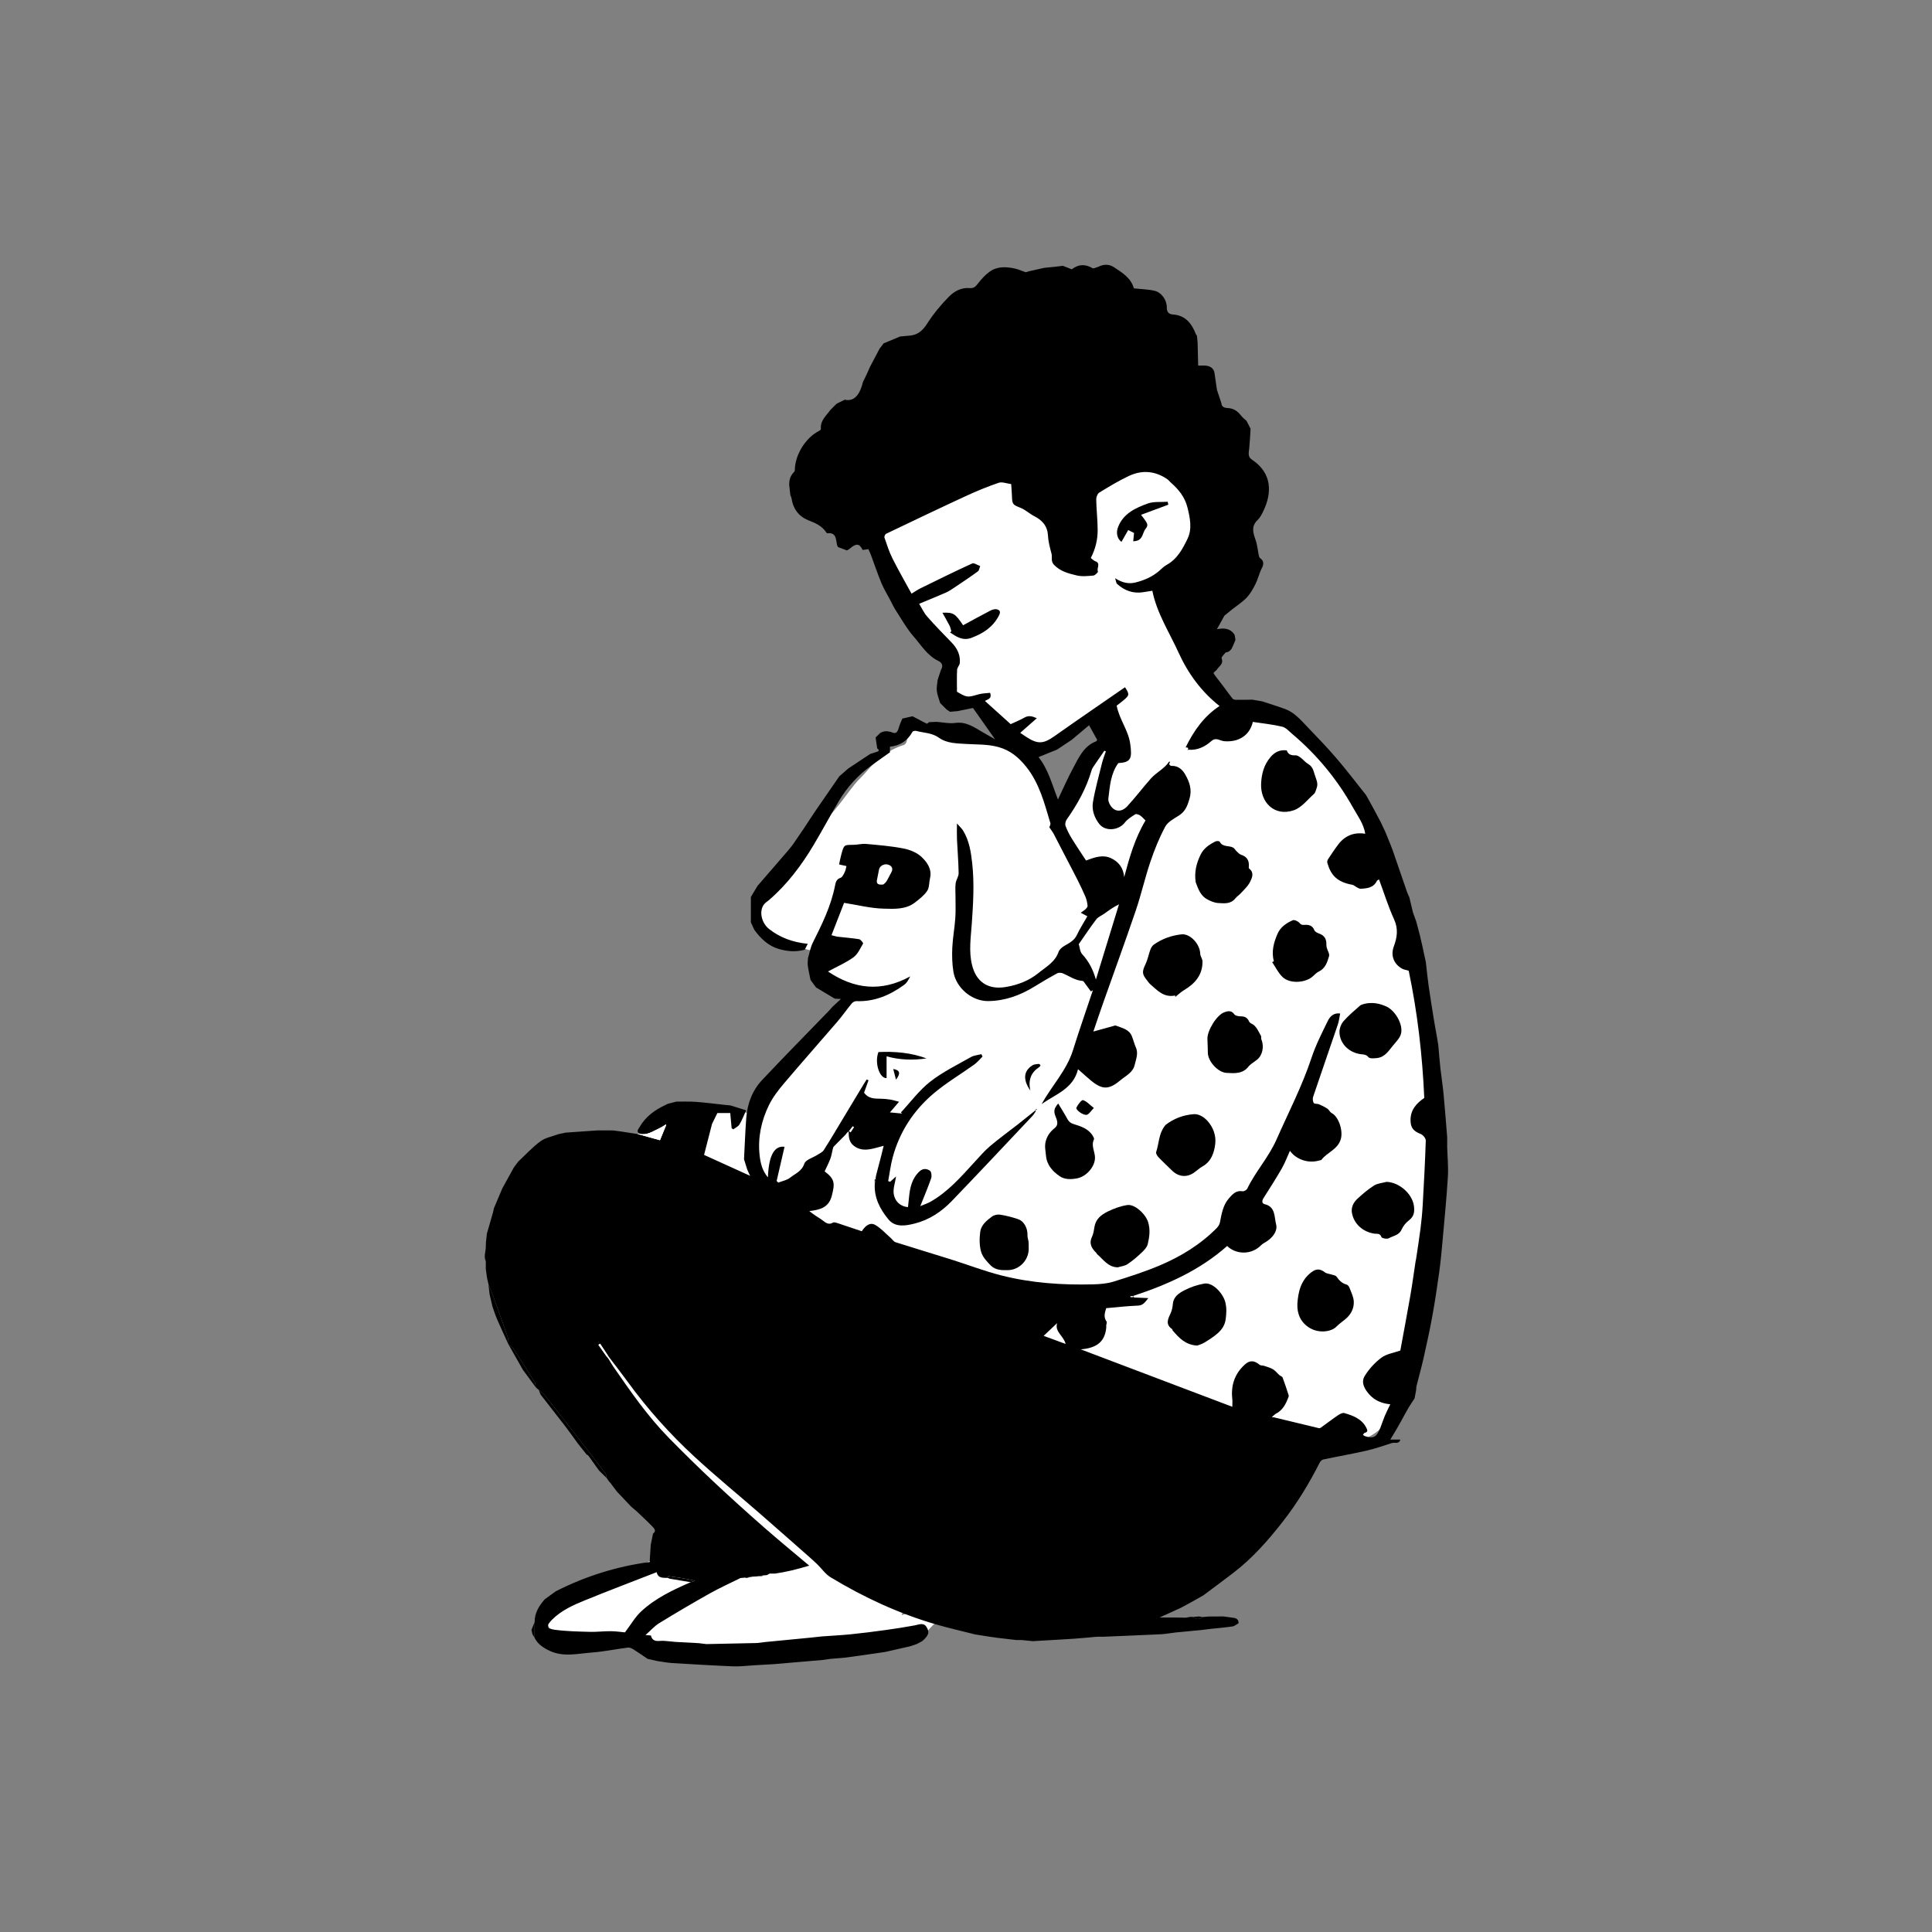 <svg width="1080" height="1080" viewBox="0 0 1080 1080" fill="none" xmlns="http://www.w3.org/2000/svg">
<rect x="0" y="0" width="1080" height="1080" fill="#808080" stroke="none"/>
<path d="M476.094 559.276C471.155 556.782 466.21 555.117 462.379 552.053C460.021 550.159 458.888 546.26 458.077 543.035C457.192 539.532 457.322 535.769 457.025 532.328C449.647 530.248 442.047 528.571 434.811 525.916C429.649 524.022 424.624 521.069 423.082 515.035C422.16 511.433 422.098 507.973 425.162 504.853C430.677 499.246 435.907 493.459 439.1 485.963C441.991 479.167 447.574 474.16 452.562 468.825C453.311 468.02 453.899 467.073 454.63 466.25C458.758 461.608 463.035 457.096 467.002 452.33C470.753 447.818 474.108 442.978 477.796 438.41C479.839 435.885 482.315 433.725 484.419 431.249C490.101 424.559 496.587 419.081 505.184 416.481C505.865 416.277 506.627 415.318 506.788 414.588C507.685 410.49 510.272 407.476 513.608 405.495C514.976 404.685 518.058 405.136 519.395 406.219C523.455 409.506 527.578 410.162 532.672 409.32C538.595 408.342 544.549 408.745 548.838 414.197C549.537 415.089 551.054 415.739 552.217 415.782C556.736 415.961 561.26 415.856 566.824 415.856C564.943 414.34 563.327 413.108 561.786 411.784C557.144 407.816 553.573 403.094 551.37 397.331C549.859 393.376 547.322 390.851 542.544 391.786C540.359 392.213 538.087 392.231 535.853 392.367C532.195 392.59 529.793 389.601 529.756 384.68C529.713 378.807 529.645 372.927 529.793 367.053C529.855 364.664 528.983 363.141 527.268 361.526C520.454 355.126 512.754 349.574 507.611 341.528C502.684 333.822 497.367 326.333 492.936 318.349C487.842 309.17 485.744 299.236 488.906 288.807C490.887 282.283 495.232 277.412 500.493 273.303C507.543 267.794 515.329 263.728 524.074 261.654C528.388 260.633 532.851 260.082 537.016 258.646C545.056 255.867 551.314 250.173 557.992 245.116C569.498 236.402 581.208 227.823 595.413 223.893C602.63 221.9 610.008 221.999 617.522 222.661C626.137 223.422 634.301 225.49 642.007 229.123C647.812 231.858 653.383 235.207 658.755 238.741C666.207 243.649 672.18 250.167 676.698 257.842C681.495 265.993 684.323 274.924 685.735 284.264C686.688 290.577 687.82 296.903 688.105 303.259C688.631 314.932 685.481 325.59 677.243 334.237C674.389 337.233 673.065 340.668 672.749 344.604C672.143 352.118 671.598 359.638 674.513 366.88C674.959 367.981 675.361 369.102 675.832 370.191C676.562 371.881 678.444 373.348 676.581 375.508C676.352 375.774 677.156 377.117 677.676 377.822C680.214 381.245 682.751 384.68 685.437 387.986C686.44 389.217 687.882 390.084 689.089 391.161C691.386 393.209 693.651 395.289 696.312 397.703C701.35 395.481 707.608 396.657 713.005 398.433C718.297 400.172 722.914 404.356 727.414 407.977C731.196 411.016 734.532 414.655 737.8 418.27C749.095 430.766 759.314 444.012 765.293 459.999C767.428 465.705 769.013 471.61 771.185 477.298C772.652 481.142 774.583 484.831 776.514 488.476C781.237 497.389 784.195 506.927 786.931 516.576C790.125 527.847 793.875 538.975 796.679 550.339C798.511 557.76 799.186 565.484 800.207 573.091C801.136 580.005 802.151 586.924 802.541 593.881C802.869 599.693 802.336 605.554 802.206 611.397C802.151 613.805 802.107 616.219 802.101 618.626C802.089 626.691 802.318 634.768 802.039 642.827C801.618 654.778 800.937 666.724 800.182 678.657C799.78 685.057 798.988 691.432 798.381 697.819C797.546 706.614 797.509 715.577 795.689 724.161C793.411 734.888 789.493 745.255 786.628 755.869C785.031 761.793 784.356 767.963 782.84 773.911C781.348 779.76 780.017 785.82 777.337 791.143C774.243 797.289 768.975 801.85 762.359 804.474C761.994 804.617 761.561 804.66 761.158 804.654C752.308 804.586 743.463 804.524 734.612 804.406C732.062 804.376 729.512 804.017 726.974 804.072C720.476 804.221 714.459 802.203 708.375 800.34C703.015 798.7 697.494 797.549 692.178 795.785C685.995 793.73 680.003 791.118 673.839 788.983C665.415 786.067 656.892 783.425 648.444 780.571C640.026 777.73 631.732 774.506 623.228 771.968C617.398 770.229 611.332 769.208 605.31 768.193C596.83 766.757 588.271 765.797 579.804 764.318C571.875 762.931 564.027 761.087 556.135 759.515C549.284 758.153 543.503 754.495 537.784 750.838C528.686 745.013 519.791 738.873 510.767 732.932C501.279 726.68 491.834 720.349 482.203 714.326C471.032 707.339 459.965 700.091 448.317 693.982C435.721 687.372 422.538 681.894 409.565 676.008C397.291 670.444 384.869 665.22 372.701 659.439C363.627 655.125 359.233 647.549 359.524 637.417C359.592 635.01 358.861 631.68 360.136 630.38C363.145 627.31 366.852 624.556 370.788 622.841C379.992 618.824 389.951 619.363 399.711 619.685C405.257 619.864 410.809 620.854 416.293 621.851C418.657 622.278 419.635 621.795 420.204 619.53C420.668 617.679 421.219 615.643 422.383 614.226C423.788 612.511 425.917 611.41 427.681 609.967C439.794 600.052 450.631 588.855 460.763 576.947C464.898 572.088 469.224 567.397 473.445 562.606C474.436 561.48 475.327 560.273 476.113 559.289L476.094 559.276ZM615.541 411.864C614.854 410.069 614.167 408.875 613.956 407.606C613.331 403.843 611.233 401.683 608.986 403.05C605.57 405.13 602.16 407.377 599.22 410.069C593.829 415.008 587.695 417.985 580.491 419.168C578.498 419.496 576.653 421.012 574.895 422.207C574.629 422.386 574.92 424.057 575.421 424.552C576.288 425.406 578.052 425.617 578.528 426.558C580.707 430.828 582.496 435.303 584.582 439.623C585.974 442.501 587.571 445.287 589.211 448.029C589.688 448.827 590.554 449.638 591.402 449.885C591.879 450.022 593.03 449.155 593.284 448.511C594.299 445.906 595.042 443.201 595.97 440.558C598.037 434.684 599.133 428.192 605.638 425.072C605.916 424.936 605.96 424.367 606.176 424.039C607.823 421.544 609.376 418.976 611.184 416.605C612.613 414.736 614.371 413.114 615.529 411.864H615.541Z" fill="white"/>
<path d="M535.685 883.599C533.005 883.426 530.332 883.259 527.423 883.067C527.274 883.389 526.958 884.082 526.587 884.893C530.647 885.84 533.284 888.433 534.887 891.949C535.271 892.784 534.708 894.523 533.996 895.309C529.279 900.447 524.365 905.392 519.605 910.486C518.095 912.101 517.086 914.243 515.434 915.654C514.097 916.793 512.191 917.573 510.427 917.851C506.317 918.501 502.133 918.65 497.998 919.188C488.572 920.42 479.17 921.843 469.731 923.025C465.281 923.582 460.775 923.657 456.313 924.127C449.251 924.87 442.207 925.804 435.151 926.559C430.299 927.073 425.434 927.506 420.569 927.81C415.537 928.125 410.493 928.484 405.461 928.379C399.625 928.255 393.794 927.624 387.958 927.259C386.633 927.172 385.302 927.296 383.972 927.265C375.412 927.079 366.821 927.228 358.583 924.164C356.559 923.409 355.593 922.388 355.067 920.271C354.826 919.293 352.994 918.099 351.886 918.099C350.27 918.099 348.556 918.903 347.058 919.702C345.387 920.593 343.982 920.995 341.946 920.556C339.383 920.005 336.61 920.469 333.937 920.414C325.42 920.24 316.91 919.999 309.309 915.388C307.291 914.162 304.927 913.042 306.79 909.978C306.889 909.817 306.982 909.52 306.901 909.39C304.166 904.866 307.7 901.92 309.804 898.85C314.292 892.314 320.481 888.142 328.088 885.561C334.289 883.457 340.052 880.102 346.099 877.503C348.568 876.438 351.001 874.371 354.089 876.438C354.745 876.877 356.287 876.37 357.246 875.918C359.926 874.655 362.377 872.619 365.174 871.957C368.746 871.109 372.577 871.066 376.284 871.152C378.098 871.196 379.633 872.303 381.508 870.57C382.375 869.772 384.64 870.372 386.249 870.54C387.122 870.632 387.939 871.208 388.812 871.462C390.743 872.031 392.717 873.832 394.685 871.728C396.616 869.667 396.845 867.098 395.676 864.678C392.829 858.761 390.415 852.485 386.664 847.175C377.386 834.041 367.483 821.346 357.784 808.51C349.503 797.542 340.757 786.896 332.977 775.588C328.255 768.724 325.104 760.796 320.982 753.492C318.81 749.643 317.034 745.65 316.545 741.342C316.173 738.068 314.873 734.386 317.943 731.446C319.373 730.078 320.877 729.224 322.864 730.134C326.478 731.792 330.099 733.432 333.677 735.153C336.561 736.54 339.383 738.044 342.608 739.69C342.342 736.812 342.131 734.578 341.921 732.349C342.379 732.238 342.831 732.127 343.289 732.015C344.242 733.711 345.437 735.32 346.099 737.121C347.442 740.773 350.301 742.432 353.613 743.93C367.78 750.354 382.034 756.624 395.96 763.55C407.287 769.176 418.273 775.502 429.253 781.796C440.388 788.178 450.903 795.512 460.59 803.948C466.067 808.714 471.601 813.48 476.558 818.766C484.722 827.462 492.341 836.659 500.369 845.485C507.208 853.005 514.32 860.265 521.252 867.698C524.105 870.756 526.203 874.179 526.234 878.635C526.234 879.359 527.658 880.411 528.617 880.721C530.957 881.47 533.414 881.866 535.822 882.405C535.778 882.807 535.735 883.203 535.692 883.605L535.685 883.599ZM394.456 796.725C394.221 796.645 393.98 796.558 393.745 796.477C393.881 796.744 394.023 797.01 394.159 797.276C394.419 797.573 394.673 797.876 394.933 798.173C395.868 799.12 396.808 800.055 397.731 801.014C409.608 813.381 421.937 825.209 436.049 835.081C452.302 846.457 467.485 859.442 485.434 868.262C492.694 871.827 500.239 874.823 507.654 878.072C507.79 877.793 507.926 877.521 508.056 877.243C507.177 876.618 506.348 875.912 505.413 875.374C493.746 868.621 481.423 862.784 470.536 854.955C451.448 841.22 433.276 826.211 414.646 811.839C408.382 807.005 401.884 802.469 395.49 797.796C395.143 797.437 394.803 797.084 394.456 796.725ZM496.333 865.309C496.488 865.452 496.643 865.594 496.792 865.736C496.816 865.644 496.841 865.557 496.866 865.464C496.668 865.439 496.47 865.421 496.272 865.396C495.857 864.635 495.554 863.781 495.015 863.118C492.187 859.646 489.296 856.236 486.443 852.788C481.293 846.574 476.472 840.057 470.938 834.202C463.629 826.471 455.948 819.062 448.1 811.877C436.426 801.194 423.577 791.984 410.072 783.783C399.488 777.359 388.558 771.51 377.689 765.568C372.404 762.684 366.907 760.183 361.504 757.509C361.12 757.379 360.737 757.243 360.353 757.113C360.532 757.392 360.712 757.676 360.898 757.955C363.782 760.666 366.623 763.42 369.557 766.075C377.819 773.558 385.872 781.307 394.469 788.382C408.017 799.535 421.987 810.175 435.702 821.13C444.695 828.309 453.249 836.065 462.552 842.805C473.501 850.74 485.05 857.845 496.333 865.316V865.309ZM504.021 902.198C504.089 902.396 504.163 902.594 504.231 902.799C510.612 900.824 516.987 898.856 523.919 896.708C518.566 893.601 514.32 893.286 510.278 897.525C508.508 899.382 506.125 900.657 504.021 902.198ZM392.556 795.797C392.729 795.914 392.915 796.137 393.058 796.112C393.225 796.081 393.355 795.834 393.497 795.679C393.336 795.599 393.157 795.432 393.008 795.456C392.847 795.481 392.705 795.673 392.556 795.797Z" fill="white"/>
<path d="M793.95 523.867C794.364 525.662 794.785 527.463 795.2 529.258C795.819 532.13 796.438 535.002 797.057 537.873C797.552 542.169 797.96 546.47 798.567 550.747C799.458 557.005 800.467 563.25 801.47 569.489C802.002 572.8 802.627 576.099 803.209 579.404C803.481 581.044 803.754 582.678 804.026 584.319C804.41 588.639 804.732 592.965 805.202 597.273C805.716 601.989 806.502 606.674 806.947 611.391C807.715 619.48 808.315 627.588 808.984 635.69V641.261C809.145 646.788 809.714 652.34 809.374 657.836C808.631 669.787 807.467 681.714 806.397 693.641C805.87 699.521 805.32 705.407 804.515 711.256C803.395 719.371 802.169 727.479 800.708 735.537C799.285 743.373 797.589 751.165 795.844 758.939C794.631 764.33 793.126 769.659 791.783 775.025C791.641 775.595 791.697 776.214 791.666 776.808C791.363 778.436 791.065 780.063 790.762 781.691C789.605 783.474 788.392 785.219 787.315 787.051C785.972 789.335 784.74 791.681 783.459 794.002C782.623 795.481 781.788 796.961 780.958 798.446C780.345 799.48 779.727 800.513 779.114 801.547C778.532 802.512 777.95 803.472 777.195 804.716H782.778C782.109 807.513 779.689 806.152 778.08 806.665C773.407 808.157 768.759 809.81 763.993 810.899C755.935 812.737 747.783 814.154 739.694 815.863C738.926 816.024 738.084 816.896 737.701 817.651C731.864 829.201 725.173 840.218 717.22 850.43C708.963 861.033 700.094 871.078 689.368 879.298C683.853 883.525 678.246 887.641 672.688 891.806C670.837 892.859 668.986 893.911 667.136 894.957C664.864 896.195 662.599 897.432 660.327 898.67C656.478 900.428 652.628 902.18 648.165 904.216H657.257C659.114 904.247 660.971 904.272 662.828 904.303C663.67 904.154 664.505 903.999 665.347 903.851C665.935 903.863 666.529 903.87 667.117 903.882C668.782 905.485 670.466 905.361 672.174 903.944C673.393 903.845 674.612 903.74 675.832 903.641C678.512 903.628 681.198 903.616 683.878 903.603C685.648 903.845 687.412 904.111 689.188 904.315C691.064 904.532 692.444 905.2 692.351 907.41C691.219 908.029 690.142 909.013 688.941 909.192C684.8 909.805 680.616 910.139 676.451 910.585C674.798 910.789 673.152 911 671.499 911.204C666.752 911.649 661.999 912.064 657.251 912.553C654.547 912.832 651.86 913.407 649.149 913.537C638.448 914.07 627.74 914.478 617.033 914.936C615.795 914.936 614.557 914.936 613.319 914.936C608.986 915.314 604.654 915.766 600.309 916.056C593.198 916.533 586.074 916.898 578.956 917.313C578.442 917.344 577.928 917.381 577.414 917.418C575.353 917.214 573.286 917.003 571.225 916.799C570.191 916.799 569.164 916.793 568.13 916.787C564.621 916.378 561.118 915.97 557.608 915.561C556.166 915.357 554.718 915.146 553.276 914.942C550.596 914.521 547.91 914.1 545.23 913.68C537.889 911.817 530.487 910.158 523.22 908.041C502.387 901.976 482.841 892.92 464.31 881.711C461.444 879.979 459.377 876.915 456.914 874.501C455.676 873.288 454.37 872.149 453.095 870.973C443.557 862.586 434.05 854.157 424.469 845.82C412.443 835.353 400.077 825.252 388.36 814.446C374.471 801.64 361.882 787.577 350.754 772.252C347.517 767.79 344.106 763.458 340.776 759.063C340.436 758.587 340.095 758.104 339.749 757.627C338.325 755.467 336.896 753.301 335.472 751.141L334.531 751.778C336.054 753.945 337.583 756.117 339.105 758.283C339.47 758.741 339.835 759.193 340.194 759.651C341.086 761.099 341.909 762.597 342.874 763.99C352.443 777.823 362.024 791.675 373.84 803.738C382.041 812.106 390.421 820.319 398.963 828.341C408.154 836.975 417.531 845.417 427 853.736C435.245 860.977 443.749 867.928 452.371 875.207C450.551 875.727 448.991 876.172 447.432 876.618C445.779 877.045 444.133 877.466 442.48 877.893C440.828 878.239 439.175 878.586 437.522 878.933C436.08 879.174 434.638 879.409 433.196 879.65C432.2 879.65 431.203 879.644 430.207 879.638C429.73 879.923 429.247 880.208 428.771 880.486C427.972 880.554 427.174 880.628 426.375 880.696C425.125 880.888 423.875 881.074 422.625 881.266C422.018 881.285 421.411 881.309 420.805 881.328C419.363 881.52 417.927 881.706 416.485 881.897C415.637 881.972 414.795 882.052 413.947 882.126C408.203 884.986 402.336 887.616 396.753 890.748C387.221 896.096 377.795 901.654 368.48 907.367C365.843 908.982 363.726 911.458 360.842 914.008C362.371 914.132 363.12 914.194 363.869 914.249C364.352 916.409 365.726 917.399 367.91 917.313C368.833 917.276 369.761 917.245 370.683 917.214C371.5 917.276 372.317 917.344 373.128 917.406C374.583 917.548 376.037 917.69 377.492 917.833C381.824 918.068 386.157 918.297 390.489 918.532C391.931 918.706 393.38 918.879 394.822 919.058C404.31 918.86 413.805 918.656 423.293 918.458C424.735 918.278 426.183 918.099 427.626 917.919C436.291 917.078 444.956 916.236 453.621 915.4C455.478 915.196 457.335 914.992 459.191 914.787C464.774 914.379 470.375 914.1 475.946 913.537C482.327 912.893 488.69 912.07 495.046 911.191C500.468 910.443 505.884 909.613 511.263 908.61C513.627 908.171 516.226 906.877 517.842 909.359C519.853 912.448 519.098 914.292 515.515 917.412C514.469 917.969 513.423 918.52 512.377 919.077L509.944 919.894C509.517 920.03 509.09 920.172 508.663 920.308C504.126 921.342 499.589 922.369 495.046 923.403C493.202 923.682 491.358 923.954 489.519 924.233C485.187 924.852 480.854 925.47 476.522 926.083C475.08 926.275 473.631 926.467 472.189 926.659L464.143 927.327C462.701 927.532 461.252 927.736 459.81 927.94C453.355 928.491 446.905 929.035 440.45 929.592C437.819 929.815 435.189 930.1 432.559 930.273C428.696 930.533 424.834 930.719 420.972 930.942C417.32 931.146 413.656 931.654 410.017 931.505C398.542 931.029 387.073 930.348 375.604 929.642C372.918 929.481 370.262 928.937 367.589 928.565C365.732 928.151 363.875 927.736 362.018 927.321C359.456 925.588 356.937 923.793 354.319 922.159C353.353 921.559 352.097 920.872 351.075 921.002C344.354 921.837 337.688 923.255 330.948 923.762C323.05 924.356 314.948 926.461 307.273 922.815C303.875 921.2 300.558 919.17 298.819 915.487C298.837 912.578 298.849 909.669 298.868 906.76C298.812 901.641 301.325 897.656 304.544 893.991C306.592 892.506 308.635 891.026 310.684 889.541C327.327 881.093 344.898 875.59 363.157 873.176C363.374 869.778 363.578 866.628 363.782 863.472C364.203 861.411 364.63 859.343 365.051 857.282C367.05 855.914 365.763 854.453 364.834 853.488C361.981 850.505 358.917 847.726 355.94 844.866C354.9 843.987 353.861 843.108 352.821 842.229C350.147 839.395 347.473 836.566 344.799 833.732C343.543 832.06 342.28 830.396 341.024 828.724C340.82 828.52 340.609 828.31 340.405 828.105C339.99 827.493 339.569 826.874 339.155 826.261C338.926 825.388 338.932 824.342 338.431 823.674C335.101 819.18 331.69 814.743 328.261 810.323C320.481 800.297 312.707 790.27 304.859 780.299C303.857 779.03 302.446 778.077 301.226 776.981C300.873 776.703 300.514 776.418 300.155 776.14C299.951 775.941 299.747 775.743 299.543 775.551C299.345 774.58 299.394 773.453 298.905 772.655C294.95 766.249 290.921 759.886 286.824 753.579C286.316 752.799 285.233 752.391 284.422 751.809L284.323 751.698C284.187 750.323 284.323 748.863 283.877 747.594C281.29 740.08 278.598 732.61 275.893 725.139C275.02 722.731 274.024 720.373 273.083 717.99C272.805 716.765 272.526 715.546 272.248 714.32C272.019 712.668 271.796 711.021 271.567 709.369V705.036C270.304 702.356 271.542 699.67 271.567 696.99C271.591 696.167 271.616 695.337 271.641 694.514C271.82 692.862 272.006 691.215 272.186 689.563C273.281 685.775 274.383 681.993 275.46 678.199C275.726 677.27 275.899 676.311 276.116 675.37C277.7 671.644 279.279 667.912 280.863 664.186C282.986 660.343 285.109 656.499 287.232 652.655C288.049 651.553 288.866 650.458 289.683 649.357C293.793 645.519 297.624 641.298 302.124 637.987C304.878 635.956 308.653 635.319 311.965 634.056C313.382 633.753 314.806 633.45 316.223 633.14C322.208 632.726 328.187 632.311 334.172 631.896C336.029 631.896 337.886 631.896 339.743 631.896C340.776 631.908 341.804 631.921 342.837 631.933C344.279 632.125 345.728 632.323 347.17 632.515C350.215 632.985 353.26 633.45 356.305 633.92C360.588 635.102 364.872 636.284 368.938 637.398C370.145 634.452 371.222 631.828 372.299 629.21C372.336 628.956 372.379 628.702 372.416 628.449C372.231 628.579 372.045 628.709 371.859 628.832C370.652 629.526 369.489 630.324 368.22 630.9C364.803 632.447 361.597 634.886 357.463 633.691C355.507 632.54 356.801 631.277 357.432 630.169C360.762 624.339 365.868 620.545 371.841 617.772C372.293 617.562 372.72 617.314 373.165 617.085C374.818 616.658 376.464 616.231 378.117 615.798C381.787 615.835 385.476 615.68 389.134 615.952C394.55 616.361 399.947 617.073 405.35 617.654C406.359 617.753 407.368 617.853 408.377 617.945C411.193 618.831 414.015 619.709 417.097 620.675C415.909 623.268 414.882 626.041 413.396 628.541C412.691 629.73 411.118 630.404 409.936 631.314C409.621 631.104 409.299 630.893 408.983 630.683C408.736 627.922 408.482 625.156 408.216 622.191H401.024L398.028 628.275C396.536 634.081 395.045 639.887 393.578 645.599C401.865 649.362 410.072 653.088 418.286 656.821C418.663 656.969 419.047 657.118 419.425 657.266C419.245 656.982 419.059 656.697 418.88 656.412C418.471 655.496 418.069 654.574 417.661 653.658C417.079 651.776 416.491 649.901 415.909 648.02C416.311 640.369 416.584 632.713 417.153 625.075C417.753 617.023 420.508 609.608 426.029 603.734C438.383 590.588 451.071 577.752 463.617 564.785C464.248 564.135 464.824 563.423 465.424 562.742C466.761 561.504 468.104 560.273 470.091 558.434C468.197 558.342 467.429 558.304 466.662 558.267C463.165 556.175 459.674 554.083 456.177 551.991C455.15 550.593 454.116 549.188 453.089 547.789C452.569 545.146 451.937 542.522 451.566 539.86C451.368 538.443 451.628 536.964 451.677 535.515C452.538 532.674 453.021 529.641 454.333 527.023C459.513 516.699 464.607 506.37 466.823 494.895C467.169 493.112 467.627 491.441 469.887 490.692C470.939 490.345 471.644 488.612 472.263 487.387C472.758 486.402 472.882 485.233 473.173 484.143C471.91 483.865 470.654 483.586 469.063 483.234C469.435 481.525 469.787 479.483 470.338 477.49C471.799 472.204 471.836 472.291 476.893 472.272C479.319 472.26 481.776 471.548 484.165 471.765C491.184 472.402 498.246 472.966 505.141 474.327C508.731 475.033 512.68 476.648 515.248 479.118C518.281 482.039 521.079 485.907 519.884 490.927C519.321 493.285 519.562 496.101 518.325 497.97C516.629 500.52 514.011 502.532 511.541 504.463C506.354 508.511 499.893 508.096 494.037 507.948C486.616 507.762 479.233 505.856 471.855 504.698C469.775 510.04 467.392 516.155 464.805 522.784C465.969 523.062 467.237 523.502 468.537 523.656C472.443 524.133 476.385 524.368 480.254 525.024C481.151 525.179 482.649 527.135 482.47 527.444C480.891 530.168 479.492 533.405 477.079 535.15C472.857 538.202 467.943 540.306 462.849 543.066C477.5 552.938 492.614 554.708 508.805 545.821C507.889 547.646 506.967 549.404 505.531 550.457C497.553 556.293 488.826 560.05 478.663 559.641C477.815 559.611 476.676 560.279 476.101 560.978C473.346 564.315 470.871 567.886 468.054 571.166C458.127 582.722 448.007 594.104 438.172 605.734C434.991 609.49 431.902 613.532 429.767 617.927C425.546 626.629 423.565 636 424.618 645.723C425.082 650.037 426.06 654.37 429.272 658.152C429.767 644.795 433.388 640.4 438.562 641.062C437.089 647.419 435.616 653.794 434.143 660.169C434.446 660.472 434.75 660.782 435.053 661.085C437.3 660.194 439.911 659.761 441.706 658.312C444.535 656.028 448.199 654.815 449.629 650.483C450.347 648.298 454.37 647.221 456.87 645.599C458.139 644.776 459.736 644.102 460.491 642.919C464.112 637.275 467.504 631.475 470.97 625.731C474.875 619.251 478.768 612.759 482.68 606.278C483.256 605.319 483.868 604.384 484.469 603.431C484.815 603.58 485.156 603.734 485.502 603.883C484.617 606.359 483.732 608.835 483.02 610.809C485.403 614.182 488.838 614.157 492.298 614.188C494.112 614.207 495.944 614.387 497.739 614.684C499.379 614.956 500.982 615.488 502.566 615.897C500.703 618.069 499.255 619.765 497.479 621.838C500.332 622.111 502.313 622.296 504.293 622.482C504.07 622.272 503.848 622.067 503.619 621.857C509.028 616.058 513.837 609.484 520.002 604.657C526.934 599.229 535.048 595.292 542.76 590.904C544.462 589.932 546.641 589.802 548.603 589.288C548.813 589.728 549.03 590.167 549.241 590.607C547.73 592.092 546.381 593.813 544.685 595.032C537.159 600.442 529.094 605.195 522.032 611.149C510.755 620.65 502.839 632.682 498.995 647.079C497.85 651.38 497.318 655.843 496.501 660.231L497.559 660.646C498.711 659.618 499.856 658.585 500.914 657.638C500.406 661.11 499.051 664.607 499.657 667.733C500.338 671.242 502.839 674.349 507.58 674.782C507.759 673.006 507.939 671.335 508.106 669.664C508.644 664.136 509.635 658.851 514.035 654.797C516.041 652.952 518.164 653.281 519.841 654.438C520.677 655.014 520.955 657.409 520.528 658.647C518.739 663.815 516.579 668.853 514.45 674.219C516.462 673.377 518.362 672.783 520.058 671.83C529.954 666.253 537.276 657.786 544.809 649.56C547.594 646.522 550.305 643.359 553.437 640.703C558.413 636.482 563.724 632.657 568.867 628.634C572.154 626.059 575.397 623.435 578.665 620.829C578.776 620.953 578.9 621.065 579.024 621.176C578.38 622.086 577.829 623.083 577.074 623.881C562.077 639.769 547.148 655.719 531.991 671.452C526.278 677.382 519.408 681.937 511.331 683.961C506.305 685.224 500.512 686.301 496.674 681.684C491.983 676.033 488.541 669.521 489.006 661.71C489.185 660.875 489.371 660.046 489.556 659.21C489.532 659.006 489.507 658.801 489.476 658.597C489.581 657.997 489.693 657.403 489.798 656.802C490.726 653.268 491.648 649.734 492.577 646.2C493.016 644.417 493.456 642.635 493.982 640.506C491.234 641.211 488.944 641.954 486.592 642.369C483.311 642.95 480.179 642.746 477.32 640.53C474.677 638.488 474.399 635.802 474.405 632.484C473.47 632.967 473.167 633.765 472.622 634.329C470.481 636.551 468.24 638.68 466.099 640.908C465.74 641.279 465.628 641.935 465.492 642.48C465.046 644.219 464.824 646.039 464.186 647.704C463.258 650.142 462.051 652.47 460.974 654.815C466.612 659.024 466.86 661.438 464.935 668.605C463.14 675.296 458.096 676.286 452.395 677.004C454.71 678.83 456.815 680.21 458.944 681.547C460.98 682.828 462.639 685.199 465.665 683.441C466.34 683.051 467.646 683.559 468.593 683.868C472.994 685.298 477.37 686.802 481.739 688.275C483.986 684.784 486.573 683.188 489.334 684.791C492.49 686.617 495.034 689.507 497.832 691.952C498.772 692.775 499.54 694.062 500.617 694.409C510.904 697.689 521.252 700.765 531.551 704.002C540.934 706.955 550.15 710.526 559.663 712.952C576.517 717.248 593.785 718.411 611.14 717.959C614.897 717.86 618.797 717.563 622.356 716.462C631.107 713.745 639.884 710.947 648.314 707.382C660.098 702.393 670.973 695.746 680.084 686.567C680.944 685.7 681.743 684.475 681.959 683.305C682.869 678.471 683.711 673.563 687.059 669.769C688.947 667.634 691.02 665.263 694.616 665.925C695.396 666.068 696.863 665.213 697.235 664.44C701.858 654.846 709.174 646.961 713.544 637.071C720.259 621.882 727.909 607.139 733.158 591.288C735.497 584.219 738.938 577.492 742.213 570.77C743.407 568.319 745.394 566.054 749.163 566.549C748.712 568.734 748.514 570.77 747.876 572.652C743.296 586.157 738.604 599.619 734.049 613.13C733.702 614.17 733.839 615.711 734.408 616.596C734.798 617.203 736.401 616.899 737.342 617.302C738.97 617.995 740.573 618.8 742.033 619.777C742.949 620.39 743.444 621.684 744.385 622.185C748.439 624.333 750.736 631.977 749.597 636.452C748.031 642.61 741.897 644.046 738.679 648.366C738.487 648.62 737.911 648.576 737.521 648.694C731.381 650.569 724.53 648.162 721.082 643.309C719.659 646.441 718.347 650.006 716.484 653.256C713.253 658.9 709.712 664.378 706.234 669.874C705.33 671.304 705.442 672.777 706.89 673.117C713.147 674.566 712.269 680.353 713.345 684.388C714.286 687.935 711.749 691.376 708.536 693.654C707.336 694.508 705.9 695.108 704.897 696.142C699.816 701.359 691.287 701.607 685.97 696.519C670.812 710 652.69 718.114 633.565 724.396C633.688 724.7 633.812 725.003 633.936 725.3C636.405 725.411 638.875 725.516 641.92 725.653C640.076 727.961 639.011 729.725 636.164 729.837C630.253 730.066 624.355 730.759 618.382 731.273C617.621 733.724 616.736 736.218 618.568 738.762C618.883 739.201 618.469 740.173 618.388 740.903C618.394 741.318 618.401 741.727 618.407 742.141C617.676 749.89 613.276 753.567 604.14 754.297C632.723 765.122 660.668 775.712 688.873 786.402C688.873 784.607 688.996 783.313 688.854 782.044C688.006 774.437 690.185 767.914 695.892 762.77C698.714 760.227 701.128 760.474 704.123 762.913C704.749 763.42 705.894 763.253 706.748 763.538C708.413 764.107 710.17 764.572 711.656 765.463C712.962 766.243 713.934 767.58 715.097 768.613C715.698 769.145 716.75 769.436 716.991 770.068C718.235 773.342 719.294 776.684 720.383 780.014C720.47 780.28 720.389 780.645 720.284 780.924C718.805 784.823 717.01 788.487 712.974 790.418C712.361 790.926 711.749 791.433 710.913 792.133C711.662 792.238 711.959 792.281 712.25 792.325C720.606 794.349 728.961 796.373 737.329 798.366C737.645 798.44 738.109 798.248 738.4 798.037C741.563 795.754 744.658 793.371 747.888 791.18C748.922 790.474 750.469 789.626 751.466 789.917C756.417 791.34 761.257 793.117 763.814 798.205C764.445 799.467 764.798 800.489 762.916 800.947C762.508 801.046 762.229 801.652 761.889 802.023C762.235 802.283 762.539 802.661 762.929 802.785C767.948 804.431 769.595 803.268 771.674 798.019C772.528 795.859 773.209 793.631 774.113 791.495C775.004 789.385 776.062 787.342 777.176 785.003C772.423 784.563 768.487 782.855 765.571 779.636C762.947 776.74 760.583 772.89 762.891 769.158C765.293 765.277 768.579 761.644 772.243 758.933C775.115 756.81 779.145 756.259 782.784 754.972C784.598 745.075 786.56 734.757 788.361 724.415C789.475 718.009 790.341 711.553 791.319 705.122C791.412 704.671 791.505 704.219 791.604 703.767C792.433 698.166 793.343 692.577 794.055 686.957C794.612 682.569 795.045 678.149 795.293 673.73C795.98 661.686 796.63 649.641 797.02 637.584C797.057 636.365 795.497 634.44 794.241 633.945C790.137 632.323 788.491 630.473 788.497 626.084C788.497 620.427 791.765 616.769 796.178 613.761C795.113 589.777 792.378 565.93 787.476 542.658C786.003 542.206 784.746 542.051 783.737 541.476C779.015 538.783 777.294 534.03 779.176 528.973C781.039 523.966 781.72 519.225 779.306 513.927C776.025 506.722 773.661 499.091 770.894 491.62C770.511 491.868 769.879 492.047 769.687 492.437C767.793 496.306 764.191 496.634 760.577 496.819C759.877 496.856 759.122 496.324 758.429 495.978C757.587 495.551 756.832 494.758 755.959 494.603C747.245 493.038 743.977 489.095 742.021 482.491C741.841 481.884 741.947 480.981 742.293 480.455C744.224 477.509 746.168 474.569 748.309 471.777C749.374 470.391 750.723 469.116 752.178 468.15C755.439 465.996 759.141 465.439 763.189 466.064C762.229 460.333 758.905 456.031 756.306 451.389C747.486 435.637 736.16 421.934 722.376 410.286C720.593 408.782 718.823 406.708 716.737 406.213C711.346 404.932 705.776 404.387 700.342 403.552C698.454 411.598 691.825 414.983 684.336 414.334C682.033 414.135 679.756 411.994 677.286 414.166C673.616 417.385 669.469 419.527 664.363 419.087C664.171 419.069 663.948 419.421 663.738 419.601C664.524 418.394 664.394 417.694 662.754 417.849C667.278 408.553 673.096 400.327 681.73 394.664C671.635 386.729 664.128 376.479 658.836 364.837C653.637 353.399 646.643 342.698 644.167 330.232C642.353 330.517 640.738 330.765 639.129 331.031C633.453 331.959 628.607 330.183 624.441 326.401C623.903 325.912 623.884 324.841 623.365 323.226C627.573 325.943 631.169 326.519 634.908 325.572C639.624 324.377 644.049 322.471 647.819 319.271C649.217 318.089 650.505 316.684 652.083 315.823C658.118 312.537 661.194 306.707 663.899 301.031C666.529 295.51 665.211 289.302 663.738 283.472C662.327 277.901 658.867 273.593 654.621 269.867C654.478 269.737 654.342 269.607 654.2 269.477C653.643 268.939 653.154 268.308 652.523 267.874C645.739 263.202 638.429 262.613 631.107 266.036C625.37 268.716 619.923 272.046 614.514 275.357C613.505 275.976 612.768 277.895 612.793 279.195C612.904 284.852 613.567 290.503 613.598 296.16C613.629 301.582 612.397 306.824 609.772 311.912C610.478 312.444 611.264 313.366 612.261 313.719C615.597 314.907 612.824 317.674 613.771 319.512C613.913 319.785 612.174 321.654 611.208 321.74C608.095 322.019 604.803 322.378 601.832 321.66C597.344 320.571 592.807 319.475 589.255 315.786C587.219 313.669 588.345 311.559 587.806 309.51C586.946 306.255 586.018 302.925 585.851 299.589C585.572 294.142 582.775 290.887 578.176 288.547C575.539 287.204 573.299 285.025 570.588 283.923C566.088 282.091 565.816 282.048 565.673 277.072C565.611 274.893 565.389 272.721 565.246 270.598C562.603 270.27 560.171 269.236 558.308 269.867C552.119 271.978 546.041 274.466 540.099 277.214C525.102 284.14 510.204 291.27 495.306 298.4C494.768 298.66 494.223 299.954 494.415 300.511C495.783 304.454 497.039 308.477 498.902 312.19C502.238 318.85 505.977 325.312 509.548 331.86C511.479 330.697 512.989 329.638 514.629 328.833C524.192 324.142 533.748 319.413 543.435 314.994C544.493 314.511 546.412 315.904 547.928 316.424C547.52 317.439 547.396 318.856 546.647 319.401C542.407 322.502 538.031 325.417 533.662 328.344C532.065 329.415 530.456 330.517 528.704 331.284C523.765 333.457 518.752 335.468 513.813 337.523C515.255 339.869 516.449 342.562 518.306 344.672C522.682 349.655 527.33 354.402 531.954 359.161C535.073 362.367 536.911 366.062 536.546 370.562C536.441 371.874 535.098 373.1 535.03 374.4C534.819 378.454 534.955 382.533 534.955 386.698C540.724 390.034 540.712 389.941 547.025 388.14C549.111 387.546 551.37 387.552 553.462 387.292C554.743 390.851 551.828 390.864 550.621 391.866C555.436 396.205 560.245 400.537 564.98 404.802C567.617 403.564 570.235 402.524 572.655 401.144C575.032 399.788 577.037 400.352 579.587 401.491C576.245 404.437 573.274 407.055 570.309 409.673C571.225 410.286 572.413 411.09 573.608 411.876C580.07 416.153 583.264 415.893 589.471 411.511C602.531 402.289 615.739 393.271 628.892 384.16C631.429 388.084 631.367 388.691 628.198 391.34C626.738 392.566 625.196 393.704 624.225 394.46C625.76 402.295 630.736 408.188 631.794 415.751C632.989 424.255 632.085 426.124 625.135 426.582C620.771 432.623 620.431 439.58 619.577 446.401C619.471 447.236 619.719 448.202 620.072 448.988C622.219 453.766 626.564 454.608 630.247 450.603C634.802 445.652 638.869 440.254 643.337 435.216C646.426 431.732 650.938 429.739 653.569 425.722C653.767 425.784 653.965 425.846 654.163 425.908C652.974 427.257 654.02 428.154 655.066 428.13C658.743 428.043 661.076 430.364 662.562 432.97C664.895 437.073 666.473 441.338 664.926 446.58C663.769 450.504 662.555 453.667 658.972 455.914C656.187 457.659 652.795 459.454 651.359 462.134C648.029 468.348 645.355 474.983 643.09 481.68C640.063 490.618 637.996 499.883 634.963 508.821C629.071 526.151 622.783 543.345 616.686 560.601C614.811 565.905 613.034 571.246 611.19 576.637C615.145 575.542 618.729 574.545 622.312 573.561C622.783 573.431 623.358 573.153 623.736 573.308C627.158 574.663 631.126 575.269 632.748 579.286C633.552 581.292 634.023 583.433 634.914 585.395C636.486 588.855 635.044 592.074 634.289 595.305C633.305 599.544 629.449 601.265 626.434 603.784C620.028 609.138 616.377 609.361 609.971 604.125C607.594 602.187 605.353 600.083 602.624 597.681C599.956 608.748 589.942 611.676 582.292 617.215C587.862 606.953 596.218 598.504 599.783 587.11C603.305 575.851 607.21 564.711 610.942 553.514C610.571 553.749 610.193 553.984 609.822 554.219C608.733 552.734 607.662 551.242 606.554 549.776C606.152 549.243 605.675 548.37 605.192 548.339C601.064 548.104 597.827 545.672 594.225 544.137C593.278 543.735 591.799 543.63 590.951 544.088C586.674 546.409 582.484 548.897 578.337 551.453C570.371 556.361 561.947 559.499 552.409 559.611C543.255 559.716 534.448 552.214 532.969 543.233C532.245 538.82 532.133 534.24 532.337 529.765C532.597 524.22 533.637 518.717 534.027 513.172C534.318 509.074 534.101 504.934 534.12 500.818C534.126 498.447 533.909 496.052 534.225 493.725C534.485 491.812 535.909 489.974 535.884 488.123C535.791 481.798 535.246 475.485 534.955 469.159C534.838 466.56 534.937 463.954 534.937 460.333C536.509 462.122 537.635 463.093 538.372 464.3C541.795 469.902 542.766 476.159 543.472 482.584C544.71 493.886 544.023 505.15 543.231 516.403C542.692 524.071 541.504 531.69 543.348 539.34C545.657 548.915 552.323 553.403 562.257 551.738C569.009 550.605 575.261 548.197 580.454 543.964C584.638 540.553 589.787 537.849 591.749 532.105C592.213 530.755 593.693 529.511 595.011 528.738C597.728 527.147 600.464 525.854 601.955 522.71C603.657 519.107 605.836 515.728 607.835 512.194C606.715 511.599 605.762 511.092 604.134 510.226C605.316 509.365 606.17 508.882 606.839 508.22C607.359 507.706 608.04 506.92 607.971 506.326C607.78 504.649 607.439 502.922 606.796 501.375C605.459 498.187 603.936 495.068 602.395 491.967C600.829 488.804 599.145 485.691 597.524 482.553C594.726 477.143 591.96 471.715 589.119 466.324C588.463 465.074 587.571 463.948 586.569 462.431C586.661 462.097 587.41 460.94 587.15 460.079C583.839 449.075 581.06 437.835 573.614 428.581C569.498 423.469 564.875 419.502 558.227 417.633C552.267 415.961 546.344 416.258 540.371 415.887C535.061 415.559 529.391 415.621 524.953 412.446C520.955 409.586 516.437 409.729 512.141 408.584C511.516 408.416 510.309 408.676 510.062 409.116C507.32 414.067 503.154 416.84 497.479 417.403V420.548C493.66 423.259 490.281 425.611 486.951 428.037C479.629 433.372 473.6 439.945 468.97 447.707C464.124 455.827 459.699 464.189 454.853 472.309C448.051 483.698 440.153 494.251 430.052 502.996C429.055 503.857 427.848 504.556 427.068 505.584C424.159 509.39 425.694 516.037 429.99 519.38C436.13 524.158 443.111 526.739 451.535 527.599C450.86 528.93 450.365 529.914 449.87 530.898C444.974 532.247 440.134 531.888 435.313 530.465C429.371 528.713 425.274 524.641 421.709 519.862L419.734 515.567C419.734 510.857 419.74 506.147 419.746 501.431C420.978 499.363 422.21 497.296 423.442 495.235C429.198 488.587 434.954 481.946 440.697 475.286C441.545 474.302 442.319 473.25 443.124 472.229C445.216 469.165 447.314 466.101 449.406 463.038C451.603 459.702 453.763 456.341 456.016 453.042C460.367 446.673 464.774 440.335 469.156 433.991C470.821 432.53 472.486 431.076 474.151 429.615L486.462 421.451C487.669 421.068 488.869 420.678 490.076 420.306C491.518 419.861 491.617 419.229 490.373 418.375C490.07 416.339 489.767 414.296 489.464 412.26C490.318 411.418 491.178 410.577 492.032 409.741C494.434 408.305 496.656 408.633 499.274 409.617C501.366 410.403 502.065 408.144 502.585 406.325C503.037 404.74 503.792 403.236 504.411 401.701C506.268 401.274 508.124 400.847 509.981 400.42C510.161 400.525 510.353 400.587 510.557 400.618L513.695 402.27C515.174 403.05 516.629 403.88 518.151 404.554C518.362 404.647 518.906 403.991 519.296 403.682C520.732 403.626 522.162 403.576 523.598 403.521C527.052 403.768 530.592 404.598 533.953 404.133C540.204 403.267 544.698 406.634 549.531 409.425C551.506 410.564 553.486 411.691 556.241 413.269C551.803 406.974 547.836 401.348 543.905 395.765C541.238 396.31 538.304 396.91 535.364 397.511C533.934 397.641 532.511 397.771 531.081 397.895C530.462 397.486 529.843 397.071 529.218 396.663C527.999 395.45 526.779 394.243 525.566 393.03C524.91 390.777 523.963 388.561 523.691 386.265C523.449 384.247 523.963 382.143 524.149 380.075C524.762 378.218 525.368 376.362 525.981 374.505C527.312 372.215 526.835 370.562 524.384 369.374C518.306 366.422 514.927 360.61 510.724 355.807C506.856 351.388 503.953 346.114 500.722 341.15C499.527 339.318 498.618 337.307 497.59 335.363C495.931 332.213 494.05 329.149 492.688 325.869C490.547 320.694 488.77 315.372 486.814 310.123C486.468 309.188 486.016 308.297 485.44 306.991C484.611 307.103 483.497 307.257 482.228 307.431C480.47 303.797 478.688 303.531 474.993 306.725C474.541 307.115 473.978 307.375 473.464 307.697C471.811 307.078 470.165 306.459 468.512 305.84C468.321 305.493 468.048 305.165 467.955 304.794C467.182 301.681 467.751 297.478 462.422 298.116C462.237 298.14 461.952 297.738 461.785 297.491C459.383 293.814 455.632 292.36 451.739 290.775C446.478 288.64 443.346 284.425 442.492 278.675C442.393 278 442.041 277.369 441.805 276.713C441.595 274.856 441.391 272.999 441.18 271.142C441.118 268.394 441.768 265.918 443.805 263.925C444.065 263.672 444.294 263.251 444.3 262.904C444.355 254.264 450.34 244.609 457.997 240.808C458.387 240.617 458.925 240.103 458.894 239.793C458.43 235.102 461.859 232.397 464.217 229.147C465.263 228.095 466.309 227.043 467.349 225.991C467.553 225.836 467.757 225.688 467.962 225.533C469.379 224.834 470.803 224.134 472.22 223.435C477.883 224.772 480.922 219.789 482.352 213.656C483.107 212.096 483.881 210.542 484.611 208.97C485.236 207.633 485.812 206.272 486.412 204.916C488.17 201.58 489.934 198.25 491.692 194.914C492.447 193.924 493.202 192.934 493.951 191.95C497.021 190.668 500.091 189.387 503.167 188.106C504.826 187.957 506.484 187.809 508.143 187.66C512.779 187.375 515.651 185.011 518.207 181.019C521.716 175.535 525.944 170.386 530.536 165.762C533.445 162.835 537.45 160.625 541.999 161.046C544.419 161.269 545.459 160.093 546.765 158.397C548.578 156.045 550.652 153.767 553.028 152.003C557.386 148.766 562.461 149.045 567.468 150.146C569.461 150.586 571.337 151.545 573.305 152.133C573.757 152.269 574.369 151.836 574.914 151.712C577.817 151.044 580.726 150.394 583.629 149.738C585.485 149.552 587.342 149.367 589.199 149.181C590.852 148.989 592.498 148.791 594.151 148.599C595.809 149.249 597.474 149.892 599.133 150.542C602.84 147.64 606.616 147.516 610.701 149.899C611.4 150.307 612.855 149.428 613.963 149.144C616.841 147.702 619.7 147.497 622.535 149.261C627.406 152.43 632.358 155.512 633.824 161.194C637.965 161.646 641.784 161.714 645.423 162.556C649.267 163.447 652.294 167.718 652.25 171.871C652.219 174.483 653.408 175.647 655.63 175.795C662.747 176.272 666.189 180.889 668.535 186.862C668.646 187.14 668.893 187.357 669.079 187.605C669.209 188.867 669.333 190.13 669.463 191.386C669.568 195.638 669.679 199.897 669.791 204.384C671.759 204.384 672.991 204.254 674.192 204.409C676.692 204.73 678.53 205.919 678.939 208.636C679.397 211.731 679.836 214.831 680.282 217.926C681.105 220.402 681.934 222.878 682.758 225.353C682.956 228.448 686.044 227.953 687.48 228.219C690.507 228.782 692.277 230.373 693.973 232.564C694.765 233.591 695.867 234.384 696.826 235.281C697.581 236.748 698.33 238.209 699.085 239.676C698.844 243.315 698.689 246.954 698.33 250.581C698.101 252.89 697.352 255.291 699.76 256.882C711.229 264.458 711.074 275.537 706.265 285.576C705.398 287.39 704.445 289.327 703.028 290.67C699.302 294.192 700.478 297.843 701.889 301.86C702.861 304.627 703.09 307.66 703.696 310.562C703.801 311.07 704.018 311.714 704.402 311.986C706.494 313.459 706.556 315.303 705.423 317.501C703.938 320.373 703.232 323.653 701.79 326.55C700.453 329.236 698.906 331.959 696.863 334.113C694.53 336.583 691.553 338.446 688.854 340.575C687.387 341.769 685.92 342.97 684.454 344.165C683.16 346.504 681.866 348.844 680.276 351.716C684.28 350.93 687.61 351.307 689.844 354.389C690.47 355.25 690.377 356.63 690.612 357.775C690.439 358.202 690.29 358.635 690.086 359.044C688.922 361.352 688.563 364.373 685.141 364.713C684.336 365.827 682.609 367.307 682.881 367.988C684.206 371.305 681.26 372.456 680.109 374.486C679.496 375.105 678.252 376.083 678.369 376.287C679.18 377.705 680.269 378.967 681.272 380.28L681.241 380.249C682.324 381.672 683.407 383.096 684.491 384.519C685.982 386.531 687.424 388.592 689.009 390.523C689.374 390.969 690.241 391.192 690.884 391.198C693.923 391.235 696.968 391.161 700.007 391.123C701.839 391.427 703.672 391.73 705.504 392.039C709.768 393.457 714.076 394.775 718.297 396.31C723.434 398.179 726.931 402.246 730.558 406.046C736.141 411.889 741.786 417.688 747.04 423.816C752.797 430.525 758.138 437.587 763.659 444.494C764.693 446.351 765.726 448.208 766.76 450.065C768.412 453.159 770.071 456.248 771.724 459.343C772.596 461.187 773.469 463.038 774.342 464.882C775.276 467.166 776.211 469.456 777.146 471.74C777.622 472.99 778.099 474.24 778.575 475.484C781.261 483.295 783.935 491.106 786.64 498.911C786.956 499.815 787.426 500.669 787.822 501.548C788.497 504.389 789.178 507.224 789.852 510.065C790.453 511.717 791.053 513.363 791.653 515.016C792.44 517.975 793.219 520.927 794.005 523.885L793.95 523.867ZM590.988 418.982C587.497 420.399 584.012 421.823 580.552 423.228C585.993 430.098 588.11 438.515 591.402 446.921C594.361 440.731 596.831 435.006 599.789 429.541C602.989 423.642 605.669 417.156 612.675 414.433C612.985 414.315 613.158 413.838 613.338 413.597C611.79 410.818 610.33 408.188 608.795 405.421C605.477 408.206 602.308 410.874 599.133 413.541C596.416 415.355 593.699 417.168 590.982 418.982H590.988ZM386.076 884.472C386.893 884.2 387.704 883.927 388.521 883.649C383.458 882.436 378.593 881.743 373.722 881.111C373.574 881.093 373.345 881.718 373.147 882.046C370.665 881.941 367.892 882.436 367.081 878.858C353.607 884.119 340.207 889.182 326.955 894.598C320.395 897.278 313.84 900.187 308.684 905.336C305.169 908.846 305.361 910.387 310.157 911.043C316.607 911.928 323.18 912.027 329.71 912.213C333.628 912.324 337.558 911.81 341.476 911.848C344.496 911.878 347.517 912.343 349.355 912.504C352.697 908.097 355.037 903.938 358.366 900.837C366.351 893.403 376.155 888.774 386.07 884.472H386.076ZM618.184 420.009C617.905 419.898 617.627 419.78 617.342 419.669C615.51 422.324 613.666 424.973 611.858 427.647C611.252 428.55 610.534 429.466 610.243 430.482C607.315 440.583 602.302 449.601 596.274 458.136C595.63 459.046 595.283 460.673 595.636 461.664C596.515 464.096 597.728 466.454 599.09 468.664C601.714 472.934 604.536 477.088 607.117 481.049C612.193 479.105 616.55 477.626 621.099 479.749C625.444 481.773 627.963 485.27 628.434 490.29C631.392 479.174 634.493 468.398 640.348 458.649C639.358 457.709 638.429 456.582 637.272 455.802C636.535 455.307 635.143 454.855 634.58 455.214C632.506 456.539 630.266 457.907 628.799 459.807C625.382 464.239 617.924 464.975 614.489 460.593C611.753 457.102 610.224 452.726 610.961 448.4C612.205 441.072 614.223 433.873 616.011 426.644C616.568 424.391 617.447 422.213 618.178 420.003L618.184 420.009ZM603.045 527.766C603.571 529.419 603.657 532 604.988 533.442C608.584 537.347 610.949 541.791 612.613 547.578C617.07 533.064 621.297 519.293 625.525 505.522C622.281 507.106 619.799 508.957 617.286 510.764C615.813 511.822 613.901 512.516 612.855 513.89C609.457 518.334 606.368 523.019 603.051 527.766H603.045ZM493.747 494.449C493.926 494.282 494.91 493.65 495.486 492.759C496.519 491.162 497.256 489.386 498.209 487.733C499.305 485.839 498.772 484.31 496.965 483.506C494.65 482.472 491.89 483.828 491.395 486.006C490.974 487.863 490.708 489.757 490.287 491.614C489.81 493.694 490.38 494.82 493.747 494.449ZM583.406 746.752C587.435 748.238 591.254 749.643 595.685 751.271C594.59 746.703 589.465 744.518 590.938 739.635C588.531 741.912 586.117 744.19 583.406 746.752ZM474.535 632.336C474.863 632.559 475.191 632.787 475.513 633.01C476.15 632.032 476.794 631.061 477.431 630.083C477.178 629.909 476.93 629.742 476.676 629.569C475.958 630.491 475.246 631.414 474.529 632.336H474.535ZM633.527 725.12C633.527 724.922 633.527 724.724 633.527 724.533H631.918C631.918 724.731 631.918 724.929 631.918 725.12H633.527ZM334.513 750.02L334.544 750.299L334.389 750.268L334.513 750.02Z" fill="black"/>
<path d="M301.201 776.963C302.42 778.058 303.838 779.005 304.834 780.28C312.682 790.251 320.462 800.278 328.236 810.305C331.665 814.724 335.075 819.162 338.405 823.655C338.9 824.33 338.9 825.369 339.129 826.242C337.681 824.812 336.233 823.389 334.784 821.959C332.884 819.285 330.984 816.612 329.078 813.938C328.911 813.752 328.75 813.573 328.583 813.387C328.428 813.282 328.261 813.251 328.081 813.282C326.41 811.183 324.739 809.086 323.062 806.993C320.728 803.787 318.457 800.532 316.043 797.381C311.568 791.551 306.976 785.813 302.507 779.977C301.857 779.129 301.622 777.972 301.188 776.963H301.201Z" fill="black"/>
<path d="M273.058 717.965C273.999 720.348 274.995 722.707 275.868 725.114C278.573 732.585 281.265 740.061 283.852 747.569C284.292 748.838 284.162 750.299 284.298 751.673C282.163 746.987 279.972 742.327 277.923 737.604C276.908 735.258 276.159 732.795 275.292 730.388C274.754 728.098 274.222 725.807 273.683 723.517C273.473 721.667 273.269 719.816 273.058 717.965Z" fill="black"/>
<path d="M357.45 633.679C361.585 634.867 364.791 632.434 368.208 630.887C369.47 630.311 370.634 629.513 371.847 628.82C371.983 628.956 372.125 629.08 372.286 629.197C371.209 631.822 370.132 634.44 368.925 637.386C364.865 636.266 360.576 635.083 356.293 633.907C356.677 633.833 357.067 633.759 357.45 633.685V633.679Z" fill="white"/>
<path d="M284.397 751.791C285.214 752.372 286.291 752.781 286.798 753.561C290.902 759.874 294.925 766.236 298.88 772.636C299.369 773.428 299.319 774.555 299.517 775.533C297.853 773.274 296.188 771.021 294.523 768.762C293.792 767.765 293.062 766.769 292.325 765.778C289.683 761.118 287.033 756.451 284.391 751.791H284.397Z" fill="black"/>
<path d="M298.855 906.748C298.837 909.657 298.824 912.566 298.806 915.475C298.422 914.85 298.038 914.224 297.654 913.599C297.463 912.782 297.277 911.965 297.085 911.148C297.673 909.681 298.261 908.214 298.849 906.754L298.855 906.748Z" fill="black"/>
<path d="M670.242 903.597C670.88 903.715 671.517 903.826 672.155 903.944C670.453 905.355 668.763 905.485 667.098 903.882C668.144 903.789 669.19 903.696 670.236 903.597H670.242Z" fill="black"/>
<path d="M417.097 882.145C416.886 882.058 416.682 881.972 416.472 881.885C417.914 881.693 419.35 881.507 420.792 881.315C419.56 881.588 418.328 881.866 417.097 882.138V882.145Z" fill="black"/>
<path d="M426.369 880.69C426.363 880.826 426.307 880.938 426.195 881.024C425.001 881.105 423.806 881.179 422.612 881.26C423.862 881.068 425.112 880.882 426.363 880.69H426.369Z" fill="black"/>
<path d="M386.076 884.466C382.208 883.822 378.346 883.185 374.484 882.516C374.026 882.436 373.592 882.201 373.153 882.04C373.345 881.712 373.58 881.086 373.728 881.105C378.6 881.736 383.464 882.429 388.527 883.643C387.71 883.915 386.899 884.187 386.082 884.466H386.076Z" fill="black"/>
<path d="M339.093 758.277C337.57 756.111 336.041 753.938 334.519 751.772L335.459 751.134C336.883 753.294 338.313 755.461 339.736 757.621C339.52 757.837 339.309 758.06 339.093 758.277Z" fill="white"/>
<path d="M488.968 661.71L488.937 659.321C489.129 659.259 489.321 659.222 489.519 659.21C489.339 660.045 489.154 660.875 488.968 661.71Z" fill="black"/>
<path d="M430.2 879.625C429.723 879.91 429.24 880.195 428.764 880.474C429.24 880.189 429.723 879.904 430.2 879.625Z" fill="black"/>
<path d="M334.512 750.014L334.382 750.262L334.543 750.293L334.512 750.014Z" fill="white"/>
<path d="M371.847 628.814C372.032 628.684 372.218 628.554 372.404 628.43C372.367 628.684 372.323 628.938 372.286 629.191C372.131 629.08 371.983 628.956 371.853 628.814H371.847Z" fill="white"/>
<path d="M651.495 628.9C656.112 625.273 661.478 623.293 667.203 622.835C670.075 622.606 672.885 624.308 674.903 626.505C678.264 630.163 679.885 634.904 679.316 639.552C678.728 644.349 677.131 649.288 672.211 652.036C670.465 653.014 668.998 654.462 667.333 655.595C663.217 658.399 658.656 657.842 655.017 654.209C652.528 651.727 649.929 649.35 647.509 646.794C646.834 646.082 646.054 644.727 646.302 643.99C647.917 639.168 647.738 633.753 651.055 629.501C651.204 629.297 651.346 629.099 651.495 628.894V628.9Z" fill="black"/>
<path d="M656.947 556.485C650.591 557.809 646.952 553.632 642.978 550.159C642.371 549.633 641.913 548.934 641.4 548.302C638.293 544.465 638.323 543.27 640.409 538.839C641.591 536.326 642.08 533.491 643.058 530.873C643.461 529.809 644.148 528.632 645.045 528.001C649.656 524.77 654.923 522.914 660.426 522.313C665.414 521.768 670.812 527.853 670.929 533.12C670.96 534.562 672.192 535.986 672.204 537.422C672.285 544.942 668.082 549.8 661.948 553.452C660.16 554.516 658.625 556.008 656.972 557.302C656.96 557.029 656.954 556.757 656.941 556.485H656.947Z" fill="black"/>
<path d="M624.819 708.452C619.292 708.31 616.686 703.94 613.208 701.006C613.065 700.883 613.059 700.604 612.923 700.468C610.311 697.918 608.584 695.238 610.447 691.351C611.258 689.655 611.518 687.656 611.821 685.762C612.539 681.349 615.751 678.954 619.267 677.239C622.683 675.568 626.416 674.194 630.154 673.631C634.357 673 640.385 678.65 641.796 683.15C643.108 687.34 642.558 691.45 641.598 695.455C641.171 697.25 639.543 698.927 638.107 700.282C635.65 702.603 633.057 704.831 630.253 706.694C628.731 707.709 626.651 707.895 624.825 708.452H624.819Z" fill="black"/>
<path d="M669.271 752.186C662.493 751.79 659.033 747.761 655.549 743.781C655.363 743.571 655.413 743.107 655.215 742.971C651.26 740.272 652.962 737.208 654.441 733.984C655.165 732.399 655.487 730.561 655.648 728.809C656.025 724.743 659.157 722.824 662.066 721.295C665.501 719.494 669.369 718.207 673.201 717.532C678.022 716.69 683.772 723.14 684.961 727.973C685.784 731.334 685.573 734.225 685.171 737.419C684.75 740.718 683.048 743.224 680.764 745.254C678.493 747.278 675.85 748.925 673.244 750.528C671.821 751.4 670.125 751.84 669.277 752.18L669.271 752.186Z" fill="black"/>
<path d="M698.027 596.053C694.833 600.398 690.166 600.008 685.636 599.754C680.82 599.488 675.244 593.311 675.194 588.502C675.169 585.927 675.058 583.359 674.953 580.784C674.773 576.222 680.096 567.415 684.36 565.88C686.149 565.236 688.334 564.58 689.987 567.013C690.575 567.873 692.469 568.145 693.768 568.151C695.99 568.164 697.364 568.981 698.25 571.017C698.683 572.026 700.069 572.366 700.707 572.868C702.564 574.316 703.628 576.823 704.866 578.989C705.188 579.552 704.854 580.468 705.12 581.087C706.754 584.906 705.782 589.87 702.78 592.302C701.672 593.2 700.484 593.992 699.326 594.834C698.893 595.236 698.454 595.638 698.02 596.041L698.027 596.053Z" fill="black"/>
<path d="M712.095 537.378C710.64 531.907 712.015 526.869 714.175 521.948C715.84 518.148 719.108 516.006 722.654 514.428C723.545 514.032 725.594 514.954 726.368 515.889C727.302 517.015 727.946 517.102 729.283 517.009C731.561 516.848 733.696 517.3 734.73 519.986C735.07 520.865 736.45 521.533 737.496 521.905C740.461 522.951 741.55 525.049 741.457 528.014C741.439 528.608 741.513 529.233 741.668 529.808C742.107 531.399 743.333 533.175 742.949 534.5C741.984 537.848 740.869 541.339 737.242 543.097C736.085 543.66 735.07 544.613 734.135 545.536C730.125 549.491 721.094 550.141 716.96 546.179C714.552 543.871 713.042 540.627 711.129 537.805C711.451 537.663 711.779 537.52 712.101 537.378H712.095Z" fill="black"/>
<path d="M668.423 493.242C667.519 487.634 668.8 482.528 671.165 477.707C672.885 474.191 676.067 472.012 679.52 470.341C680.146 470.038 681.6 470.125 681.792 470.484C683.444 473.677 686.867 472.538 689.269 473.776C690.104 474.209 690.587 475.274 691.323 475.955C692.085 476.654 692.871 477.521 693.799 477.824C697.018 478.858 698.355 480.999 698.113 484.273C698.082 484.676 697.996 485.301 698.206 485.468C701.338 487.876 699.89 490.84 698.67 493.217C697.445 495.594 695.26 497.488 693.422 499.524C692.561 500.477 691.379 501.164 690.599 502.167C688.025 505.472 684.354 505.002 680.969 504.797C678.889 504.674 676.735 503.757 674.854 502.742C671.084 500.712 669.797 496.893 668.429 493.242H668.423Z" fill="black"/>
<path d="M719.312 419.471C720.049 421.779 721.831 422.367 724.251 422.237C725.198 422.188 726.294 422.949 727.136 423.58C728.59 424.676 729.76 426.198 731.307 427.102C733.566 428.427 734.13 430.321 734.823 432.71C735.609 435.421 737.162 437.847 735.931 440.781C735.504 441.796 735.318 443.102 734.569 443.764C730.93 447.001 727.606 451.432 723.304 452.918C712.417 456.675 704.507 448.505 704.965 438.082C705.207 432.611 706.531 427.548 710.239 423.197C712.671 420.337 715.469 419.006 719.312 419.471Z" fill="black"/>
<path d="M725.229 728.921C725.699 722.075 727.166 715.681 733.077 711.194C735.837 709.096 737.973 709.189 740.671 711.269C741.606 711.987 743.042 712.042 744.23 712.444C745.226 712.785 746.619 712.909 747.114 713.62C748.575 715.743 750.19 717.408 752.778 718.089C753.421 718.256 754.096 719.129 754.356 719.828C755.297 722.341 756.627 724.885 756.77 727.472C756.986 731.489 755.123 734.943 751.923 737.543C750.228 738.917 748.42 740.185 746.904 741.733C744.385 744.301 737.62 745.601 732.148 742.339C727.302 739.449 725.006 734.751 725.235 728.921H725.229Z" fill="black"/>
<path d="M762.94 561.096C767.186 560.161 771.042 560.886 774.929 562.606C779.93 564.828 784.659 572.936 783.099 578.117C782.4 580.444 780.37 582.424 778.748 584.399C776.303 587.37 774.193 590.922 769.866 591.442C768.22 591.64 765.738 591.869 764.983 590.966C763.671 589.394 762.303 589.493 760.75 589.301C754.09 588.478 748.878 583.353 748.767 576.928C748.736 574.886 749.695 572.398 751.044 570.85C753.824 567.663 757.129 564.927 760.31 562.111C760.972 561.529 762.055 561.424 762.947 561.096H762.94Z" fill="black"/>
<path d="M775.053 660.664C782.239 660.893 789.518 667.38 790.397 674.169C790.83 677.499 790.44 680 787.612 682.178C785.916 683.484 784.362 685.353 783.508 687.303C782.066 690.584 778.798 690.819 776.297 692.205C775.301 692.756 772.454 692.193 772.231 691.531C771.439 689.21 769.749 689.847 768.257 689.618C761.802 688.615 756.782 684.14 755.724 677.914C755.235 675.042 756.528 672.251 758.62 670.295C761.567 667.54 764.686 664.873 768.084 662.719C770.052 661.475 772.714 661.314 775.059 660.67L775.053 660.664Z" fill="black"/>
<path d="M591.544 616.868C593.463 620.08 595.171 622.736 596.657 625.502C597.492 627.05 598.439 627.823 600.253 628.387C604.301 629.643 608.522 630.968 610.911 635.009C611.251 635.585 611.753 636.482 611.542 636.916C609.815 640.406 612.031 643.631 612.105 646.992C612.223 652.141 607.315 657.687 602.134 658.696C598.582 659.389 595.097 659.401 592.306 657.464C588.388 654.747 585.144 651.244 584.705 645.94C584.482 643.229 583.789 640.79 584.606 637.844C585.504 634.619 587.187 632.54 589.551 630.621C592.306 628.387 590.542 625.558 589.83 623.472C589.007 621.058 589.254 619.499 591.544 616.868Z" fill="black"/>
<path d="M575.056 698.203C575 704.522 569.801 709.802 563.692 710C560.134 710.118 556.531 710.08 553.926 707.499C551.704 705.296 549.302 702.684 548.467 699.818C547.439 696.321 547.47 692.304 547.947 688.628C548.442 684.797 551.567 682.228 554.551 680.043C555.733 679.177 557.689 678.774 559.15 679.01C562.578 679.573 565.995 680.433 569.275 681.578C572.5 682.705 574.524 686.783 574.357 690.38C574.295 691.648 574.821 692.942 574.976 694.235C575.087 695.133 575.025 696.055 575.038 696.965C575.044 697.38 575.05 697.788 575.056 698.203Z" fill="black"/>
<path d="M526.828 342.525C532.962 342.271 533.965 342.933 538.372 349.531C543.428 346.789 548.529 343.954 553.715 341.287C554.798 340.73 556.352 340.321 557.423 340.662C558.896 341.132 559.527 341.924 558.4 344.109C555.021 350.657 549.506 354.136 542.995 356.568C538.236 358.351 534.602 355.968 531.025 353.461C531.291 353.294 531.557 353.127 531.823 352.966C531.501 351.901 531.322 350.769 530.827 349.791C529.682 347.526 528.382 345.334 526.822 342.525H526.828Z" fill="black"/>
<path d="M626.911 302.918C624.274 300.969 623.866 297.509 625.011 294.606C628 286.993 634.759 283.967 641.567 281.479C644.965 280.241 649.001 280.76 652.746 280.482C652.863 281.027 652.987 281.571 653.104 282.116C648.103 283.973 643.096 285.836 637.872 287.779C639.253 289.679 640.187 290.775 640.887 292.001C641.506 293.084 641.598 294.123 640.589 295.318C639.649 296.426 639.197 297.967 638.603 299.347C637.681 301.508 636.22 302.498 633.478 302.578C633.626 301.043 633.781 299.539 633.936 297.942C633.026 297.484 631.968 296.946 630.674 296.296C629.43 298.487 628.229 300.591 626.905 302.918H626.911Z" fill="black"/>
<path d="M495.603 602.663C491.76 602.936 488.702 594.271 491.054 588.106C500.183 587.685 509.183 588.415 517.897 591.653C510.371 592.785 502.925 592.532 495.603 590.495V602.663Z" fill="black"/>
<path d="M611.456 619.387C609.729 621.139 608.813 622.847 607.544 623.169C605.576 623.67 601.151 620.353 601.72 619.164C602.525 617.462 604.654 614.739 605.421 614.98C607.532 615.649 609.228 617.629 611.462 619.387H611.456Z" fill="black"/>
<path d="M575.96 609.602C571.695 603.511 572.19 598.702 577.086 595.546C578.052 594.921 579.426 594.89 580.633 594.735C580.942 594.698 581.512 595.174 581.617 595.521C581.691 595.762 581.252 596.295 580.917 596.511C576.344 599.513 574.685 603.685 575.954 609.602H575.96Z" fill="black"/>
<path d="M500.864 603.524C500.32 601.426 499.831 599.538 499.317 597.57C503.092 598.195 503.588 600.027 500.864 603.524Z" fill="black"/>
<path d="M578.931 620.012C579.191 620.056 579.444 620.105 579.704 620.148C579.593 620.278 579.481 620.415 579.376 620.545C579.197 620.365 579.017 620.179 578.85 620C578.862 620 578.931 620.012 578.931 620.012Z" fill="black"/>
<path d="M578.633 620.829C578.739 620.563 578.85 620.291 578.943 620.018C578.93 620.018 578.862 620 578.85 620C578.893 620.39 578.943 620.786 578.992 621.176C578.868 621.065 578.745 620.953 578.633 620.829Z" fill="black"/>
</svg>
